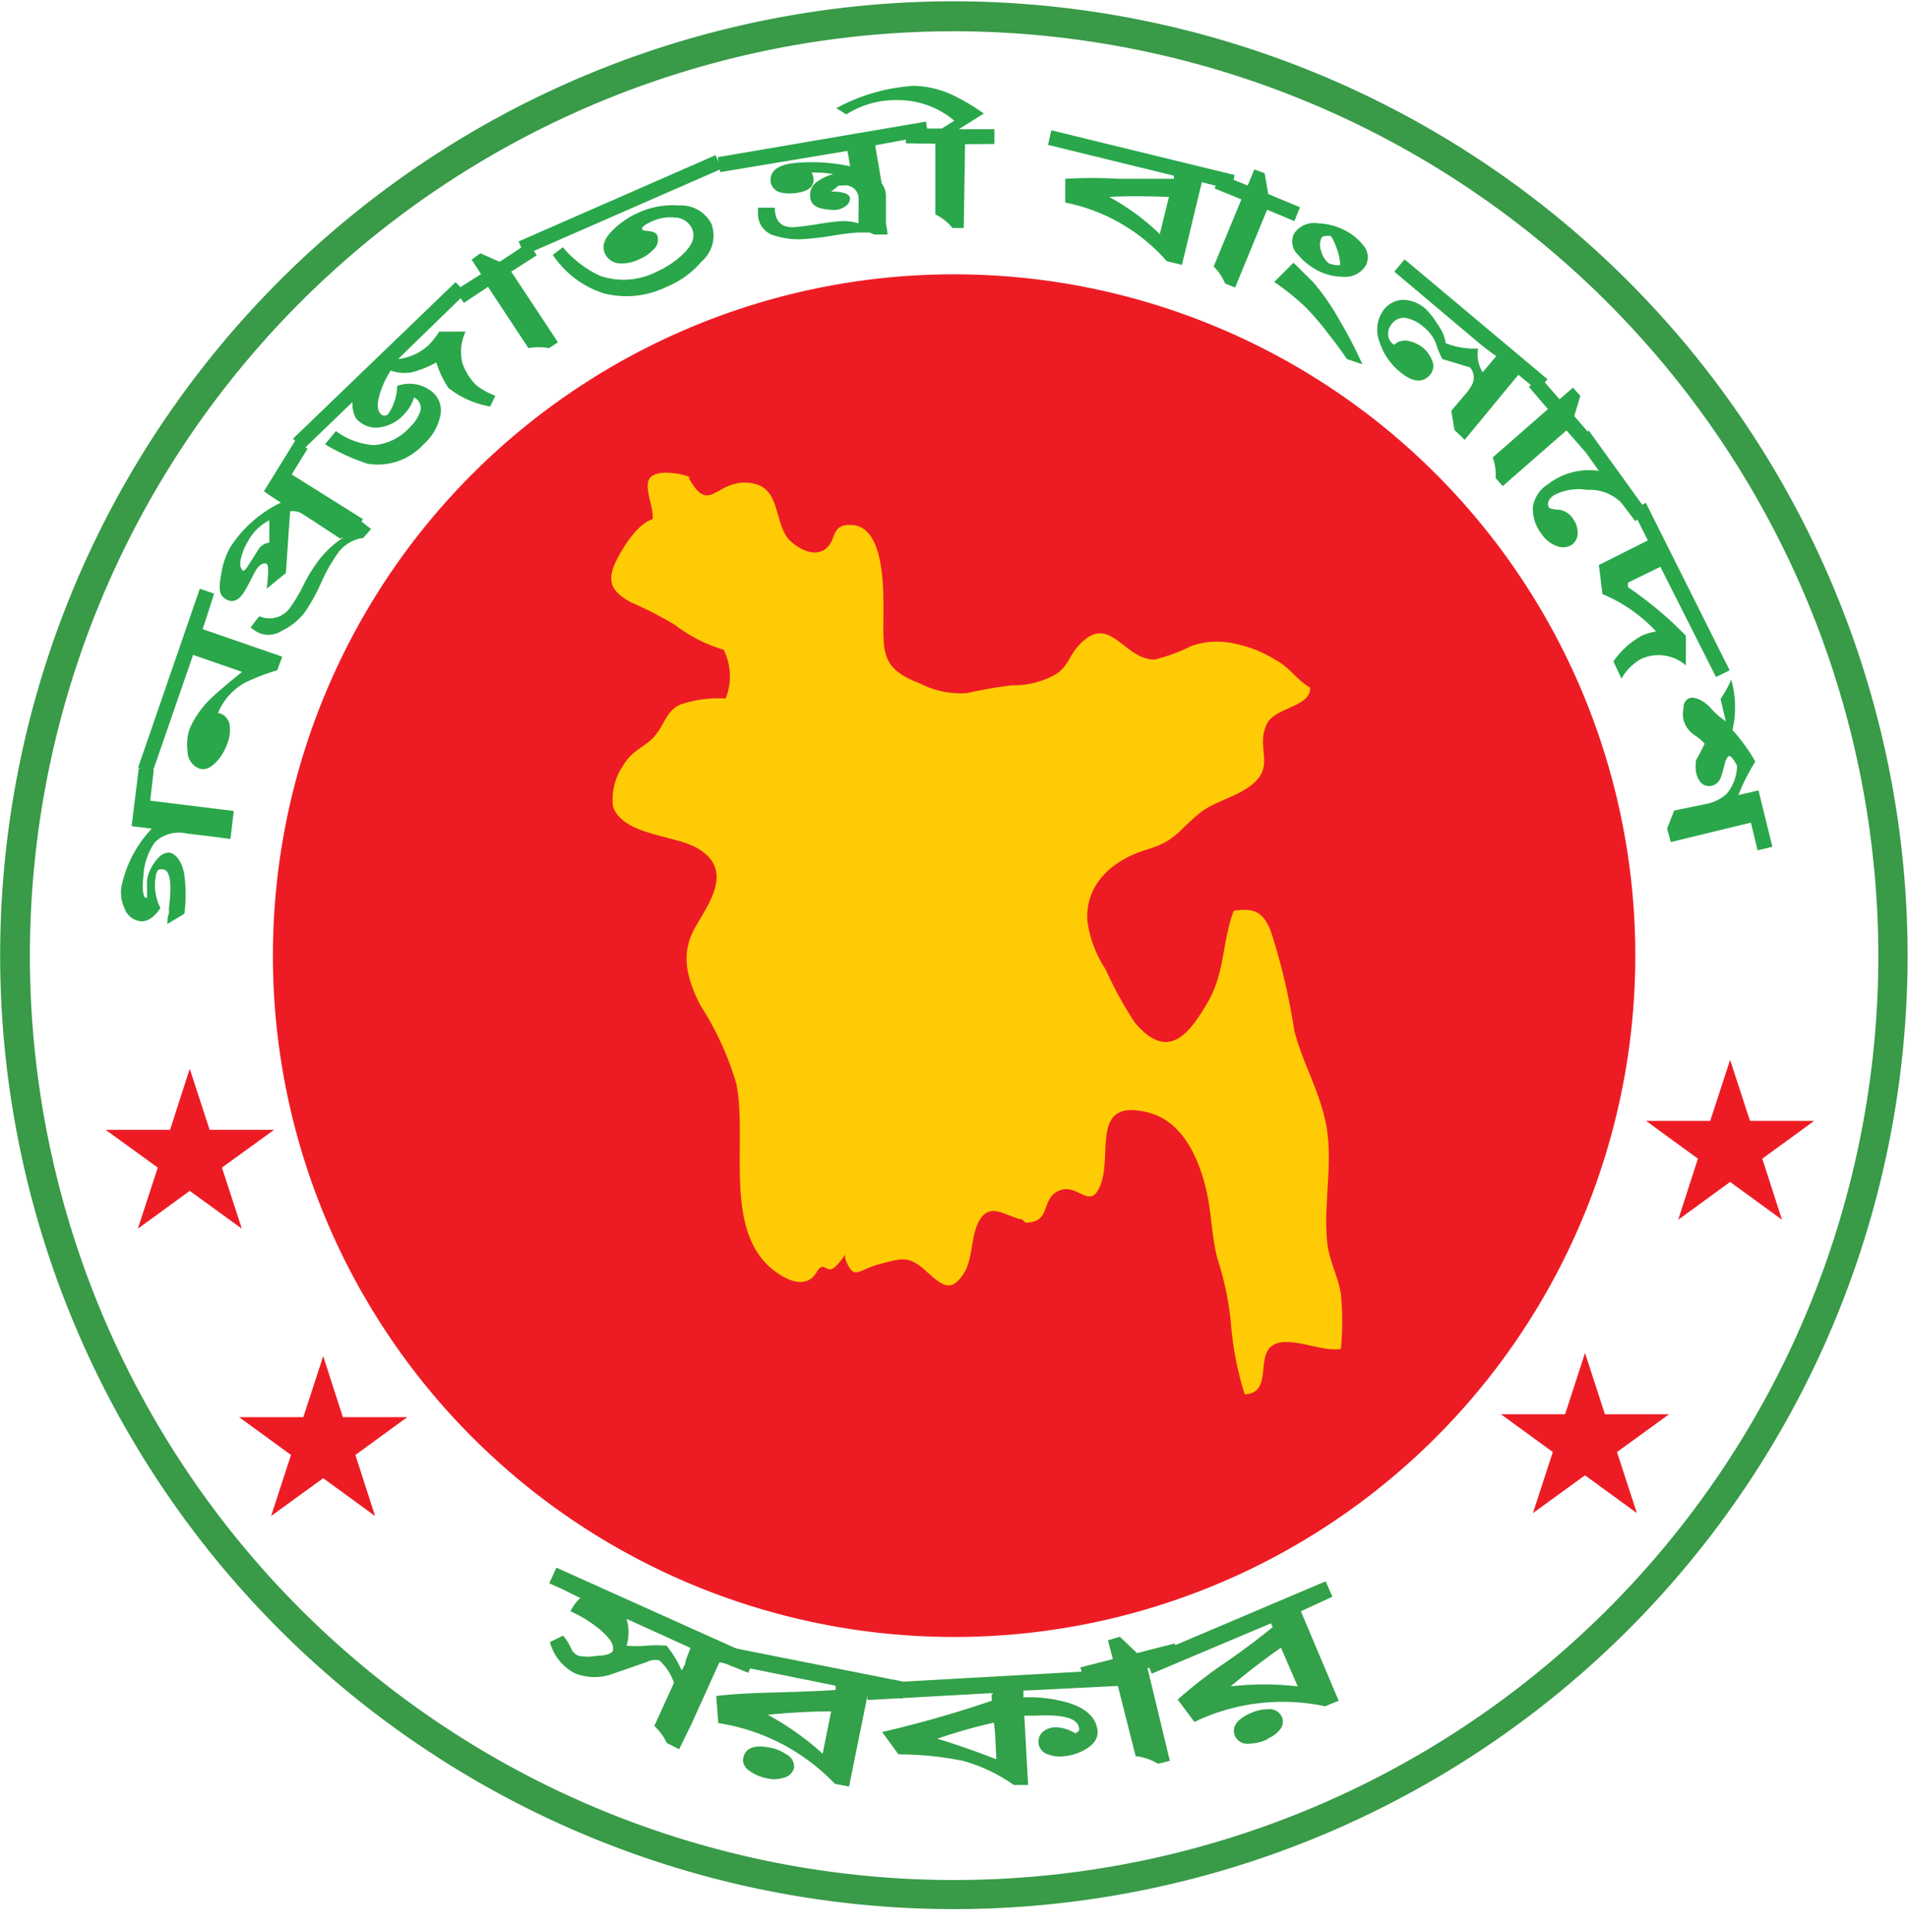 <svg height="2500" viewBox="-.017 -.053 85.344 86.365" width="2469" xmlns="http://www.w3.org/2000/svg"><path d="m73.13 42.66a30.47 30.47 0 1 1 -30.47-30.47 30.47 30.47 0 0 1 30.47 30.47z" fill="#ed1c24"/><path d="m32.18 74.22-1.28 2.83-.54 1.1-.55-.28a2.49 2.49 0 0 0 -.56-.76l.88-1.93a2.43 2.43 0 0 0 -.65-1 .78.78 0 0 0 -.54.06l-1.5.52a2.37 2.37 0 0 1 -1.73 0 2.22 2.22 0 0 1 -1.13-1.4l.59-.29a2.31 2.31 0 0 1 .38.62.61.61 0 0 0 .31.28 2.06 2.06 0 0 0 .82 0c.43 0 .66-.12.7-.19.1-.24-.06-.54-.49-.92a5.71 5.71 0 0 0 -1.39-.88 1.93 1.93 0 0 1 .44-.59l-.83-.41-.56-.25.32-.7 8.9 4-.32.7zm-1.31-.6-2.86-1.3a2.11 2.11 0 0 1 0 1.2 4.62 4.62 0 0 0 .86 0 5.72 5.72 0 0 1 .93 0 5 5 0 0 1 .67 1.1 1.77 1.77 0 0 0 .16-.29c0-.11.1-.35.24-.71z" fill="#32a149"/><path d="m38.82 75.58-.86 4.24-.63-.12a9.14 9.14 0 0 0 -5.22-2.72l-.09-1.21c.62-.08 1.51-.13 2.67-.16s2.13-.07 2.67-.11v-.19l-5.64-1.14.15-.73 8.63 1.71-.15.74zm-4.49 3.88a2 2 0 0 1 -.73-.28c-.3-.18-.42-.4-.37-.64.09-.45.49-.6 1.2-.46a1.83 1.83 0 0 1 .71.29.62.62 0 0 1 .36.61.59.59 0 0 1 -.45.44 1.37 1.37 0 0 1 -.72.04zm2.83-3c-1 0-1.94.06-2.83.15a12.64 12.64 0 0 1 2.45 1.74z" fill="#32a149"/><path d="m45.76 75.53v.3a6.32 6.32 0 0 1 2 .24c.84.26 1.28.69 1.32 1.31 0 .31-.18.57-.58.8a2.38 2.38 0 0 1 -1 .29 1.44 1.44 0 0 1 -.67-.1.59.59 0 0 1 -.2-1 .91.91 0 0 1 .54-.2 1.72 1.72 0 0 1 .91.27c.12-.06.18-.11.17-.18 0-.48-.67-.68-1.93-.61h-.52l.17 3.1h-.64a7.34 7.34 0 0 0 -2.27-1.08 14.84 14.84 0 0 0 -2.89-.29l-.73-1a50.29 50.29 0 0 0 4.91-1.4 1.84 1.84 0 0 1 0-.34l-5.56.31-.07-.73 11.43-.64v.73zm-1.26 2.05c0 .06 0-.15-.06-.62a23.68 23.68 0 0 0 -2.53.72c.67.2 1.56.5 2.64.92z" fill="#32a149"/><path d="m51.31 74.52 1 4.15-.53.13a2.4 2.4 0 0 0 -1-.34l-.91-3.6-1.37.36-.19-.73 1.45-.37-.22-.84.53-.16.77.73 1.69-.43.18.74z" fill="#32a149"/><path d="m58.17 71.98 1.69 4-.6.25a9.11 9.11 0 0 0 -5.85.7l-.75-1c.46-.41 1.17-1 2.11-1.64s1.72-1.26 2.14-1.6l-.08-.17-5.33 2.25-.3-.7 8.08-3.43.3.69zm-.89 1.63a30.8 30.8 0 0 0 -2.25 1.73 12.85 12.85 0 0 1 3 0zm-.61 4.1a2.12 2.12 0 0 1 -.77.19.63.63 0 0 1 -.67-.32c-.18-.42.07-.78.73-1.06a2 2 0 0 1 .75-.16.61.61 0 0 1 .61.34.55.55 0 0 1 -.12.61 1.31 1.31 0 0 1 -.53.37z" fill="#32a149"/><g fill="#29a74a"><path d="m6.7 35.73 3.74.46-.15 1.25-1-.13-.94-.11a1.55 1.55 0 0 0 -1.44.39 2.85 2.85 0 0 0 -.51 1.48c-.08.64 0 1 .11 1h.05v-.11-.11-.27a2 2 0 0 1 0-.28 1.78 1.78 0 0 1 .33-.8c.22-.32.45-.47.69-.44s.56.38.65 1a6.73 6.73 0 0 1 0 1.73l-.76.45c0-.16 0-.31.07-.46v-.25c.14-1.11.05-1.69-.26-1.73s-.31.15-.36.53a2.23 2.23 0 0 0 .24 1.2c-.29.43-.6.63-.91.59a.87.87 0 0 1 -.7-.58 1.7 1.7 0 0 1 -.14-.94 5.36 5.36 0 0 1 1.36-2.62l-.9-.11.32-2.59.67.08z"/><path d="m9.05 28.06 3.56 1.23-.23.61a9.2 9.2 0 0 0 -1.43.55 2.71 2.71 0 0 0 -1.22 1.37h.08a.65.65 0 0 1 .45.57 1.63 1.63 0 0 1 -.1.76 2.36 2.36 0 0 1 -.47.81c-.28.31-.54.42-.8.33a.84.84 0 0 1 -.52-.79 2.21 2.21 0 0 1 .1-1 4.25 4.25 0 0 1 1.03-1.42c.29-.27.73-.64 1.31-1.11l-2.19-.76-1.82 5.26-.64-.22 2.76-8 .64.22zm3.98-6.92 3.19 2-.32.5-.7.37-1.2-.79-.5-.32a.76.76 0 0 0 -.54-.11l-.19 2.76-.86.7c.09-.69.09-1.05 0-1.11s-.29 0-.43.21-.16.28-.28.51-.21.4-.28.51c-.26.42-.54.53-.85.34s-.3-.52-.19-1.12a3.44 3.44 0 0 1 .4-1.19 5.55 5.55 0 0 1 2.27-2c-.24-.15-.5-.32-.76-.51l1.39-2.25.56.35zm-1 3.05v-1a2.25 2.25 0 0 0 -.95.93 2.71 2.71 0 0 0 -.29.66c-.1.33-.08.55.07.67l.09-.05c.06-.06.25-.36.57-.87a.65.65 0 0 1 .56-.34z"/><path d="m16.23 23.98a1.64 1.64 0 0 0 -1.14.69 7.4 7.4 0 0 0 -.75 1.33 8 8 0 0 1 -.75 1.34 2.83 2.83 0 0 1 -1 .79 1.08 1.08 0 0 1 -1.2 0l-.2-.15.39-.5a1.13 1.13 0 0 0 1.34-.33 6.81 6.81 0 0 0 .66-1.11 7 7 0 0 1 .66-1.06 4.37 4.37 0 0 1 1.07-1l-.23-.19.67-.86.83.65zm1.56-8a2.4 2.4 0 0 0 1.37-.63 3.54 3.54 0 0 0 .47-.6h1.18a2.08 2.08 0 0 0 -.14 1.42 2.54 2.54 0 0 0 .64 1 3.34 3.34 0 0 0 .83.45l-.23.48a4.09 4.09 0 0 1 -1.87-.83 4.34 4.34 0 0 1 -.54-1.14 4.66 4.66 0 0 1 -1.09.44 1.76 1.76 0 0 1 -.95-.08 4.15 4.15 0 0 0 -.5 1.09c-.12.41-.1.69.05.85a.22.22 0 0 0 .34 0 2.29 2.29 0 0 0 .4-1.25 1.61 1.61 0 0 1 1.64.33 1.1 1.1 0 0 1 .29 1 2.35 2.35 0 0 1 -.74 1.27 2.77 2.77 0 0 1 -2.52.88 9.3 9.3 0 0 1 -1.9-.87l.49-.59a3.2 3.2 0 0 0 1.72.63 2.46 2.46 0 0 0 1.63-.85 1.49 1.49 0 0 0 .37-.54.53.53 0 0 0 -.05-.61.46.46 0 0 0 -.18-.13 1.83 1.83 0 0 1 -.46.77 1.78 1.78 0 0 1 -1.27.58 1.23 1.23 0 0 1 -.86-.41 1.38 1.38 0 0 1 -.16-.74l-2.2 2.12-.46-.48 7.27-7 .47.48z"/><path d="m22.85 12.07 2.09 3.16-.4.26a2.65 2.65 0 0 0 -.92 0l-1.81-2.74-1.08.72-.37-.57 1.14-.72-.42-.65.39-.28.86.38 1.29-.85.37.56z"/><path d="m23.44 11.33-.26-.61 8.81-3.86.27.61zm6.38 1.41a4.08 4.08 0 0 1 -2.83.3 4.31 4.31 0 0 1 -2.28-1.72l.45-.34a4.8 4.8 0 0 0 1.67 1.28 3.24 3.24 0 0 0 2.51-.18 4.23 4.23 0 0 0 1.16-.76c.45-.42.6-.81.44-1.16a.85.85 0 0 0 -.77-.51 1.93 1.93 0 0 0 -1 .16c-.34.15-.5.27-.46.36s.12.06.32.09.31.09.35.18a.59.59 0 0 1 -.19.66 1.74 1.74 0 0 1 -.62.42 1.78 1.78 0 0 1 -.86.18.75.75 0 0 1 -.68-.47c-.14-.32 0-.69.44-1.09a3.73 3.73 0 0 1 1.1-.72 3.69 3.69 0 0 1 1.77-.31 1.54 1.54 0 0 1 1.47.83 1.53 1.53 0 0 1 -.46 1.69 4 4 0 0 1 -1.53 1.11z"/><path d="m39.13 6.42.34 2-1 .17-.27-.61a4.73 4.73 0 0 0 -1.91-.34 1 1 0 0 1 .07.21q.11.56-.69.69a1.93 1.93 0 0 1 -.72 0 .59.59 0 0 1 -.49-.45c-.07-.46.23-.75.91-.86a8 8 0 0 1 2.64.13l-.12-.69-5.69.95-.11-.67 9.31-1.59.1.62z"/><path d="m39.68 10.41h-.59l-.22-.09h-.49a10.07 10.07 0 0 0 -1.2.15 12 12 0 0 1 -1.2.14 3.47 3.47 0 0 1 -1.31-.14 1 1 0 0 1 -.78-.91 3.11 3.11 0 0 1 0-.35h.75c0 .6.3.89.81.87.25 0 .61-.06 1.09-.13a10.07 10.07 0 0 1 1.09-.14 2.41 2.41 0 0 1 .76.1 3.87 3.87 0 0 1 0-.53v-.53a.6.6 0 0 0 -.71-.63h-.18l-.34.27q.82 0 .84.3a.41.41 0 0 1 -.21.36.81.81 0 0 1 -.42.16c-.75 0-1.13-.17-1.15-.6a.73.73 0 0 1 .23-.6 2.16 2.16 0 0 1 .8-.4 6.8 6.8 0 0 1 1.62.09.89.89 0 0 1 .74.85v1.28a2.2 2.2 0 0 1 .07.48zm3.47-4.04-.06 3.75h-.5a2.28 2.28 0 0 0 -.77-.61v-.45-2.71l-1.32-.02v-.66h1.61l.56-.35a3.89 3.89 0 0 0 -2.52-.92 4.07 4.07 0 0 0 -2.31.64l-.45-.28a8.36 8.36 0 0 1 3.46-1 4.33 4.33 0 0 1 1.74.41 9.29 9.29 0 0 1 1.4.83l-1.12.7h1.59v.66zm10.59 1.7-.89 3.7-.68-.17a8.14 8.14 0 0 0 -4.54-2.62v-1.06a19.67 19.67 0 0 1 2.42 0h2.44v-.14l-5.63-1.38.15-.65 8.2 2-.16.65zm-1.47.66q-1.62-.06-2.67 0a10.5 10.5 0 0 1 2.26 1.66z"/><path d="m56.66 9.3-1.43 3.48-.45-.18a2.27 2.27 0 0 0 -.51-.76l1.24-3-1.2-.49.26-.63 1.22.5.3-.72.46.17.16.93 1.42.59-.25.62zm3.57 6.68c-.21-.32-.51-.72-.9-1.22a11 11 0 0 0 -1-1.15 11.87 11.87 0 0 0 -1.35-1.08l.86-.86.88.87a10.57 10.57 0 0 1 1.2 1.74 18.57 18.57 0 0 1 1 1.93zm-1.38-4a2.75 2.75 0 0 1 -.8-.66.8.8 0 0 1 -.19-.94 1.08 1.08 0 0 1 1.09-.47 2.81 2.81 0 0 1 1.22.33 2.44 2.44 0 0 1 .78.64.8.8 0 0 1 .12.92 1.07 1.07 0 0 1 -1 .5 2.46 2.46 0 0 1 -1.22-.32zm.65-1.5a.5.5 0 0 0 -.23 0 .19.19 0 0 0 -.18.08.78.78 0 0 0 0 .62.93.93 0 0 0 .35.53l.27.07h.22s0-.3-.12-.65-.24-.6-.31-.65zm2.84 4.86a.74.74 0 0 1 .65-.17 1.63 1.63 0 0 1 .64.3 1.39 1.39 0 0 1 .4.55.6.6 0 0 1 -.07.65c-.33.4-.79.36-1.37-.13a2.77 2.77 0 0 1 -.89-1.3 1.49 1.49 0 0 1 .19-1.48 1.14 1.14 0 0 1 .89-.43 1.57 1.57 0 0 1 .94.38 3.16 3.16 0 0 1 .56.71 1.88 1.88 0 0 1 .37.85 3.56 3.56 0 0 0 1.45.24 1.52 1.52 0 0 0 .2 1.06l.61-.72a12.32 12.32 0 0 1 -1-.78l-3.56-3 .46-.55 6.39 5.36-.43.52-.87-.72-2.4 2.91-.46-.44-.14-.86.57-.67a2.47 2.47 0 0 0 .37-.52.69.69 0 0 0 -.11-.75l-1.23-.37a4.27 4.27 0 0 1 -.24-.55 1.73 1.73 0 0 0 -.18-.42 2 2 0 0 0 -.45-.49 1.67 1.67 0 0 0 -.68-.36.65.65 0 0 0 -.69.22.72.72 0 0 0 -.19.48.58.58 0 0 0 .22.45z"/><path d="m70.05 19.17-2.85 2.49-.32-.36a2.17 2.17 0 0 0 -.13-.92l2.47-2.16-.85-1 .5-.44.87 1 .6-.52.33.36-.27.91 1 1.16-.51.44z"/><path d="m72.5 22.4a2 2 0 0 0 -1.52-.57 2.42 2.42 0 0 0 -1.48.23c-.27.19-.34.38-.22.58a1.32 1.32 0 0 0 .47.08.9.9 0 0 1 .61.43 1 1 0 0 1 .19.59.63.63 0 0 1 -.24.53.71.71 0 0 1 -.64.09 1.38 1.38 0 0 1 -.74-.57 1.79 1.79 0 0 1 -.38-1.21 1.45 1.45 0 0 1 .67-1 3 3 0 0 1 2.28-.6l-1-1.41.55-.39 2.63 3.65-.55.4z"/><path d="m74.25 25.27-1.45.71v.2a16.63 16.63 0 0 1 2.59 2.17v1.33a1.86 1.86 0 0 0 -2-.29 2.31 2.31 0 0 0 -.88.88l-.36-.77a3.81 3.81 0 0 1 1.25-1.14 2.73 2.73 0 0 1 .66-.2 6.92 6.92 0 0 0 -2.4-1.67l-.16-1.3 2.19-1.1-.69-1.38.6-.3 3.75 7.49-.61.3zm4.05 11.44-3.58.87-.17-.6.32-.81 1.41-.29a1.92 1.92 0 0 0 .93-.45 2 2 0 0 0 .47-1.26 2.74 2.74 0 0 0 -.15-.26c-.08-.11-.14-.17-.19-.18s-.16.14-.2.31-.14.52-.18.63a.59.59 0 0 1 -.36.38q-.57.14-.75-.57a1.82 1.82 0 0 1 0-.57c.11-.19.24-.43.38-.73a2.2 2.2 0 0 0 -.45-.38 1.2 1.2 0 0 1 -.49-.67 1.37 1.37 0 0 1 0-.57c0-.25.15-.39.31-.43s.54.08.87.42a3.29 3.29 0 0 0 .71.63l-.24-1a4.93 4.93 0 0 0 .48-.86 4.38 4.38 0 0 1 .15 1.66c0 .22-.07.42-.09.59a8.48 8.48 0 0 1 1.02 1.41 8.81 8.81 0 0 0 -.76 1.5l.9-.21.62 2.52-.66.16z"/></g><path d="m84 42.66a41.34 41.34 0 1 1 -41.34-41.34 41.39 41.39 0 0 1 41.34 41.34zm-41.34-42.68a42.66 42.66 0 1 0 42.65 42.68 42.71 42.71 0 0 0 -42.65-42.68z" fill="#399a48"/><path d="m30.87 21.28c-.3-.17-1.46-.39-1.8 0s.19 1.37.1 1.86c-.65.21-1.24 1.14-1.55 1.72-.51.95-.39 1.48.59 2a17.1 17.1 0 0 1 1.95 1 6.77 6.77 0 0 0 2.19 1.12 2.64 2.64 0 0 1 .09 2.18 5.38 5.38 0 0 0 -2 .26c-.68.29-.72.92-1.19 1.44s-1 .6-1.42 1.34a2.67 2.67 0 0 0 -.43 1.78c.43 1.31 2.78 1.27 3.82 1.9 1.54.94.55 2.33-.11 3.46s-.49 2.18.2 3.54a13.42 13.42 0 0 1 1.61 3.51c.52 2.6-.65 6.66 1.76 8.41.59.43 1.41.76 1.84 0 .34-.57.43.2.88-.28.64-.69.25-.63.44-.18.37.86.52.36 1.5.11s1.27-.38 2 .26 1.14 1.1 1.74.18c.46-.7.3-1.77.75-2.45s1-.23 1.75 0c.17 0 .14.06.28.16 1.13 0 .69-1 1.41-1.39.91-.48 1.44.9 1.92-.25.59-1.38-.48-3.94 2.13-3.29 1.6.39 2.33 2.14 2.65 3.61.21 1 .22 1.95.46 2.9a13.92 13.92 0 0 1 .6 2.78 14.35 14.35 0 0 0 .63 3.32c1.25-.06.5-1.66 1.22-2.17s2.16.29 3.08.14a12.64 12.64 0 0 0 0-2.46c-.14-.85-.55-1.52-.62-2.39-.15-1.61.24-3.33 0-4.94s-1.1-2.97-1.47-4.48a27.85 27.85 0 0 0 -1.06-4.46c-.35-.82-.72-1-1.64-.87-.54 1.43-.38 2.76-1.18 4.12s-1.75 2.67-3.25.88a17 17 0 0 1 -1.3-2.37 5.17 5.17 0 0 1 -.82-2.18c-.1-1.69 1.19-2.74 2.65-3.18 1.28-.39 1.35-.78 2.32-1.59.64-.55 1.57-.71 2.29-1.24 1.21-.87.25-1.68.76-2.78.35-.76 2-.77 1.94-1.64-.6-.34-.92-.92-1.57-1.25a5.43 5.43 0 0 0 -1.83-.72 3.53 3.53 0 0 0 -1.88.1 8.3 8.3 0 0 1 -1.67.62c-1.41 0-2-2.14-3.39-.64-.41.44-.48.92-1 1.28a3.86 3.86 0 0 1 -2 .51 19.45 19.45 0 0 0 -2 .35 4 4 0 0 1 -2.12-.44c-1.8-.68-1.62-1.43-1.62-3.3 0-1.1 0-3.7-1.41-3.78-1-.05-.64.69-1.21 1.09s-1.38-.16-1.67-.51c-.63-.84-.31-2.37-1.78-2.47s-1.71 1.47-2.65-.23" fill="#ffcb05"/><path d="m8.47 47.72.89 2.73h2.88l-2.33 1.69.89 2.73-2.33-1.69-2.32 1.69.89-2.73-2.33-1.69h2.88zm5.97 12.85.88 2.73h2.88l-2.32 1.69.88 2.73-2.32-1.69-2.33 1.69.89-2.73-2.32-1.69h2.87zm56.44-.14.89 2.74h2.87l-2.33 1.69.89 2.73-2.32-1.69-2.33 1.69.89-2.73-2.32-1.69h2.87zm6.49-13.11.89 2.73h2.87l-2.32 1.69.88 2.73-2.32-1.69-2.32 1.69.88-2.73-2.32-1.69h2.87z" fill="#ed1c24"/></svg>